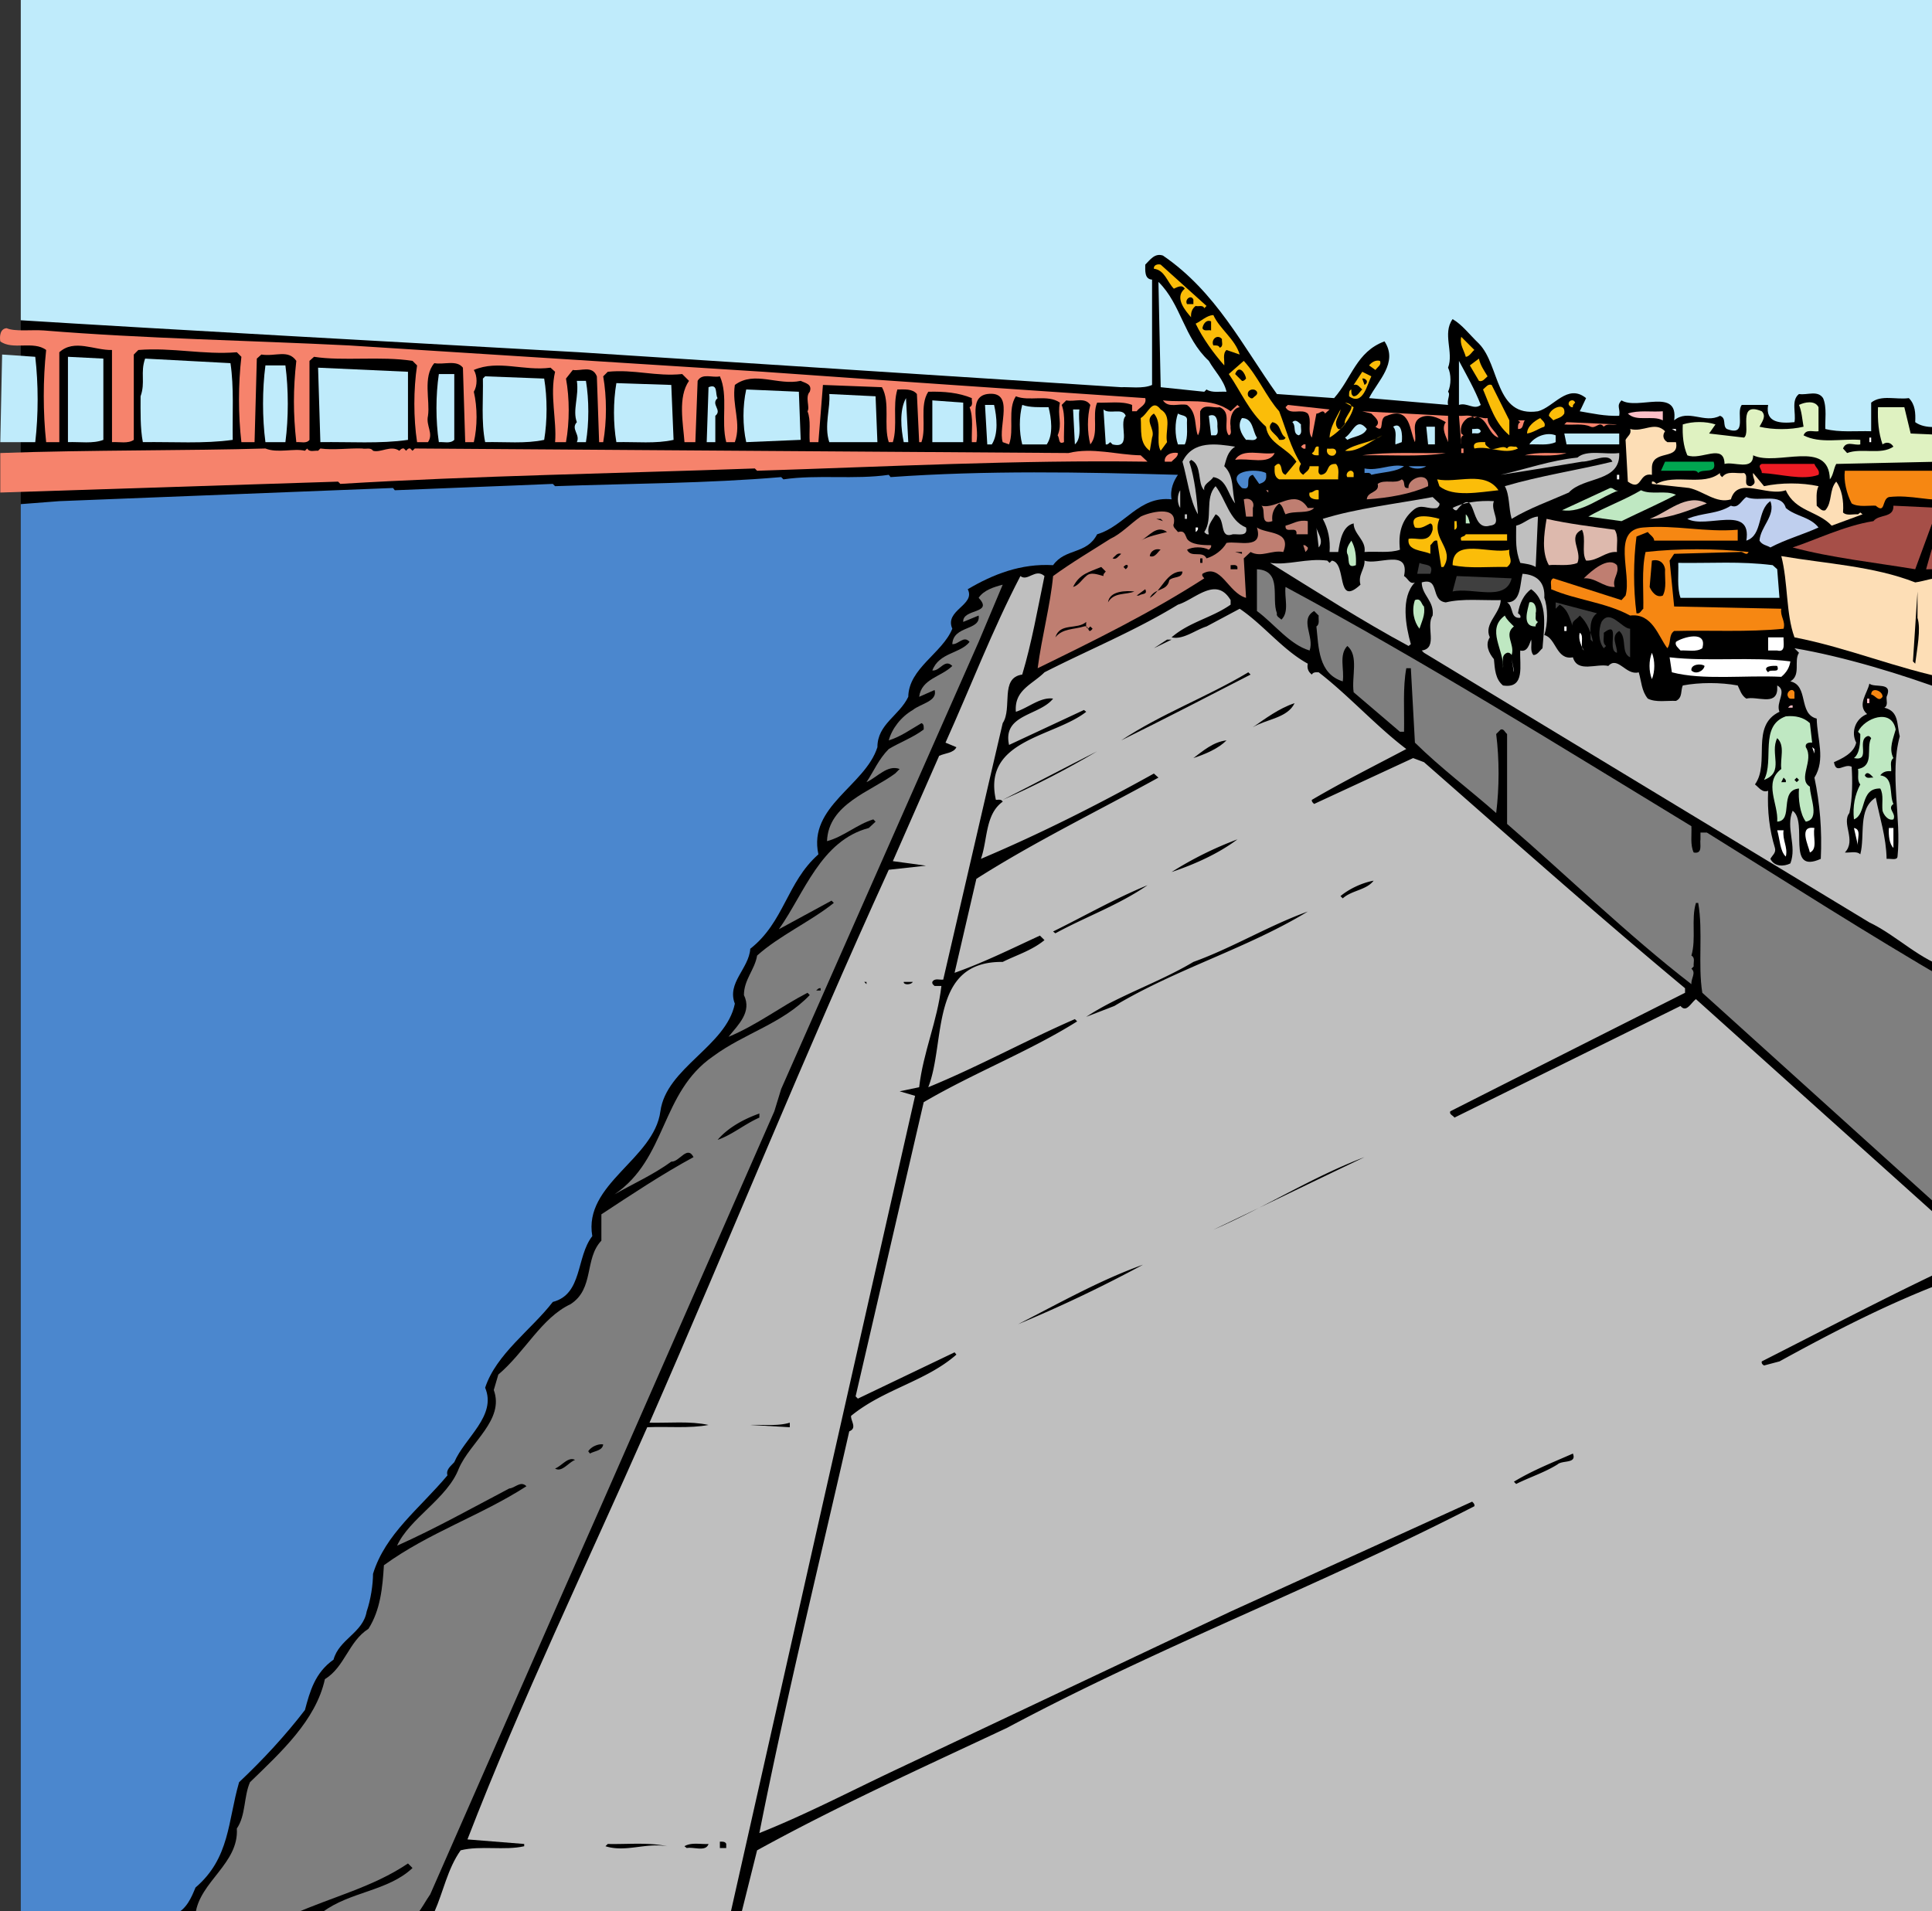 <svg xmlns="http://www.w3.org/2000/svg" width="429.815" height="425.199"><rect width="100%" height="100%" fill="#333333" stroke="none"/><defs><clipPath id="a"><path d="M0 0h425.2v425.2H0Zm0 0"/></clipPath><clipPath id="b"><path d="M0 0h425.2v96H0Zm0 0"/></clipPath><clipPath id="c"><path d="M369 89h56.2v18H369Zm0 0"/></clipPath><clipPath id="d"><path d="M405 104h20.2v10H405Zm0 0"/></clipPath><clipPath id="e"><path d="M0 105h258v320.2H0Zm0 0"/></clipPath><clipPath id="f"><path d="M394 112h31.2v15H394Zm0 0"/></clipPath><clipPath id="g"><path d="M423 116h2.2v12H423Zm0 0"/></clipPath><clipPath id="h"><path d="M391 123h34.2v29H391Zm0 0"/></clipPath><clipPath id="i"><path d="M275 126h150.2v144H275Zm0 0"/></clipPath><clipPath id="j"><path d="M92 127h136v298.2H92Zm0 0"/></clipPath><clipPath id="k"><path d="M311 127h114.2v89H311Zm0 0"/></clipPath><clipPath id="l"><path d="M38 130h181v295.2H38Zm0 0"/></clipPath><clipPath id="m"><path d="M160 131h265.2v294.2H160Zm0 0"/></clipPath></defs><g clip-path="url(#a)" transform="translate(4.616)"><path d="M199.871-3.133c2.024.102 5.559-.406 7.879.504 8.586-.808 18.785-.808 26.766 0 1.113-.808 2.625.504 3.937-.504 2.426 1.313 4.547-1.012 6.871.504l.504-.504c.305.809 1.313.403 1.918.504l.508-.504c.504 1.11 1.21-.101 1.918 0 4.242.707 9.39.707 13.633 0l.507.504c.403-.91 1.313-.402 1.918-.504l.504.504c1.012-1.617 2.02 1.11 2.93-.504.504 1.11 1.211-.101 2.02 0l95.14 1.008c2.63-.2 6.867.305 9.797-.504.809 1.516 1.516-1.11 2.426.504 17.168-.2 35.957.305 51.71-.504l.505 1.414-.504 103.93.504.504c-1.11 38.078.101 75.851-1.008 113.219 2.32 1.113-.203 2.625 0 3.94v50.802c2.32 1.011-.203 2.523 0 3.84l.504 8.28-.504 145.036-.508.402-91.707-.906c-1.312.707-3.535.707-4.945 0-11.516.707-24.04.707-35.555 0l-.504.504c-.305-.305-.504-.606-1.012-.504l-.503.504c-.204-.606-.91-.504-1.415-.504l-.503.504c-1.211.402-2.93-1.414-4.344 0h-4.95c-.503 0-1.21.101-1.413-.504-.301.605-1.008.504-1.516.504l-.504-.504c-.91 1.313-2.324-1.012-3.332.504-19.191-1.113-41.613.101-62.016-1.012-.203.203-.504.606-1.007.508l-.508-.508-.403.508c-58.277-1.113-119.582.098-177.254-1.012-1.21.91-1.617.91-2.828 0-12.726 1.11-26.359-.101-39.086 1.012l-.503-129.383-.508-.504.508-.406c-.81-3.734-.407-8.48-.508-11.715l.507-.504-.507-.504 1.011-95.144-.504-1.512c.708-36.867.708-74.64 0-109.789l1.008-81.504L99.38-3.64l100.492.508"/></g><g clip-path="url(#b)" transform="translate(4.616)"><path fill="#bfebfb" d="m53.02-1.719.503-.406.407.406c10.707-.707 22.117-.707 32.722 0 .504-1.011 1.211.2 2.02 0 3.535-.707 6.164-.707 9.695 0l.508-.406c1.008 1.313 2.32-1.008 3.434.406 8.382-.707 19.39-.707 27.773 0 1.012-.605 3.234.606 4.445-.406 1.715-.504 3.836 1.313 5.86 0 21.61.102 48.375-.402 72.21.406.204-.605 1.012-.406 1.415-.406h4.953c.703-.2 1.11.809 1.918.406 1.715.2 4.238-.203 6.36-.406.706.605 2.222.605 2.929 0l116.152.91c13.13-.808 27.57-.305 40.5-.504l.504.504c14.645-1.414 27.067.707 41.914 0l.504 95.645c-2.422.605-6.059 1.113-8.281-.504.101-2.02 0-3.938-1.414-5.352-2.828.403-6.16-.808-8.383 1.008v6.363c-3.332-.101-7.07.305-10.2-.504-.1-1.718.403-4.847-.503-6.867-1.215-1.82-3.535-.605-5.356-.91-1.816 1.414-.605 4.242-1.007 6.262-3.032.304-6.567.203-5.86-3.836h-5.86c-1.413 1.715 1.415 7.168-3.331 5.351-1.012-.707 0-2.425-1.516-2.93-3.433 1.817-7.07-1.616-10.2 1.012 1.013-7.375-8.081-2.222-11.714-4.445-1.215 1.313-.203 1.719-.508 3.434-3.23.101-5.855-.504-8.785-1.008.504-.91.91-1.922 1.414-2.93-4.14-3.336-7.172 2.02-10.707 2.93-9.594 1.41-8.383-10.203-13.129-15.05-2.02-1.919-3.738-4.243-5.86-5.454-2.32 3.23.306 7.371-1.007 10.805.707 1.414.707 3.84 0 5.355.606.606-.305 1.817 0 2.93-5.86-.508-11.719-1.012-17.574-1.516 1.918-3.84 6.562-7.879 3.433-12.625-6.261 2.32-7.273 8.18-11.21 12.625l-12.727-.91c-7.574-10.605-13.535-22.727-25.352-30.805-1.816-.605-2.828.91-3.937 2.02 0 1.312-.203 3.23 1.516 3.332v23.434c-2.024.91-5.153.402-6.872.503l-120.59-7.777C81.505 75.95 37.974 73.625-4.143 71c.199-.707-1.012-1.414 0-1.922-1.415-23.328.808-46.254 0-69.789C11.71-2.629 30.901-.914 47.16-2.125c1.719 1.012 4.344-.2 5.86.406"/></g><path fill="#fbbd09" d="m268.42 68.07-.503.504c-.305-.808-1.313-.3-1.918-.504-.809.606-1.113 1.516-1.012 2.524-1.21-1.414-3.836-4.34-1.414-6.364-.605-1.007-1.715-.3-2.422 0-1.515-1.511-2.02-4.14-4.445-4.44-.102-.81.808-1.114 1.516-.911l10.199 9.191"/><path fill="#bfebfb" d="M268.929 80.29c1.312 2.323 3.332 4.241 3.937 6.87-1.516-.101-3.23.3-4.445-.508l-.504.508-9.695-1.012-.504-23.43c5.046 4.946 5.656 12.423 11.21 17.571"/><path d="M265.495 66.656v1.008h-1.414c-.61-1.008.906-2.219 1.414-1.008"/><path fill="#fbbd09" d="M269.936 70.09c1.414 3.133 4.848 5.351 5.86 8.789l-2.93-1.012c-.91.809-.402 2.324-.504 3.434-2.324-2.625-4.75-5.957-6.363-9.293 1.312-.606 2.422-1.817 3.937-1.918"/><path d="M269.432 73.523c-.605-.203-1.617.305-1.918-.503.098-.81.805-2.02 1.918-1.516v2.02"/><path fill="#f6836c" d="M9.76 73.523c22.325 1.82 45.856 2.223 67.876 3.332l92.21 5.86c28.282 2.02 56.66 3.937 84.942 5.86.402 1.515-1.313 2.019-1.918 2.929h-1.012V90.09c-2.324-.91-5.254-.406-7.777-.508-1.211 2.828.504 6.867-1.516 9.293-.707-2.727-.707-6.16 0-8.785-1.21-1.82-3.535-.61-5.351-1.012l-1.012 1.012c.91 2.422.406 5.453.508 8.281-1.317.606-.91-.808-1.414-1.516 1.11-2.625-.102-4.343.504-7.273-2.727-1.918-6.868-.2-9.797-1.414-1.918 2.93-.305 7.375-1.516 10.707l-1.414-.504c-1.11-3.535 2.828-11.516-3.434-10.707-4.546.707-1.617 7.172-2.425 10.707h-1.008c-.102-2.527.402-5.457-.504-7.777.906-.406.402-1.414.504-2.02-2.93-1.215-6.16-1.515-9.695-1.414-2.024 3.13-.305 7.778-1.516 11.211h-.508l-.504-10.707c-1.008-1.21-2.726-1.012-4.344-1.012-1.109 3.637.106 8.082-1.007 11.72h-.91c-1.211-3.74.406-8.79-1.516-12.224l-13.129-.503-1.008 12.726h-1.922c-.203-2.324.305-4.848-.504-6.867.606-.91-.605-3.133.504-4.344.61-1.719-1.008-1.922-2.02-2.426-5.046 1.114-10.3-2.324-14.644.91-.707 4.543 1.516 8.485 0 12.727h-1.918c-1.21-4.648.504-10.402-1.414-14.644-1.617.402-3.937-.809-4.949 1.007l-.508 13.637h-2.422c-.3-4.242-1.515-10 1.012-13.637l-1.516-1.515c-5.859.605-10.707-1.11-16.562-.504l-1.012 1.012c.809 4.644.809 9.996 0 14.644h-.91l-.504-14.644c-1.012-2.528-3.535-1.114-5.351-1.415l-1.516 1.918c.809 4.344.809 9.696 0 14.141h-2.426c.406-4.75-1.21-10.504 0-15.656l-1.008-.91c-5.96.808-11.617-1.817-17.07.507.809 1.313.809 3.536 0 4.848.809 3.434.809 7.778 0 11.211h-1.918l-.508-16.566c-1.41-1.817-4.238-.606-6.36-1.008-2.628 3.027-.91 8.383-1.413 11.715-.508 2.222 1.312 3.937 0 5.86h-2.426c-.809-5.356-.809-11.72 0-17.071l-1.012-1.012c-7.066-1.11-15.449.102-21.914-.906l-1.011.906v17.574c-.708.91-1.918.407-2.93.508-.707-6.363-.707-11.719 0-18.082-1.817-2.625-4.645-.906-7.778-1.41l-1.007.906-.504 18.586h-2.93c-.707-6.062-.707-12.93 0-18.988l-1.012-1.012c-7.472.606-14.34-1.11-21.914-.504l-1.011 1.012v18.984c-1.313.91-3.23.407-4.848.508V77.867c-3.941.102-8.383-2.523-11.715.504v20h-2.93c-.707-6.566-.707-13.937 0-20.504-2.828-2.12-7.476.102-10.203-1.918-.199-1.215 0-2.828 1.414-2.93 1.82.81 5.457.301 8.282.504"/><path d="M271.854 75.441c-.097.61.407 1.618-.504 1.922-.203-.605-.91-.508-1.414-.508-.605-1.312.91-2.625 1.918-1.414"/><path fill="#fbbd09" d="M328.01 77.867c-.402.203-1.109 1.516-1.917 1.516-.403-1.516-1.414-2.727-1.008-4.445l2.926 2.93"/><path fill="#bfebfb" d="M7.843 79.383c.707 6.058.707 12.926 0 18.988H.065L.472 78.88l7.37.504m15.153 18.479c-2.324.91-5.254.407-7.879.508V79.383l7.879.402v18.078m28.277-17.066c.809 5.351.407 11.312.504 17.066-6.36.91-13.328.407-19.996.508-.605-3.133-.504-6.867-.504-10.203 1.11-3.129-.101-5.25 1.008-8.383l18.988 1.012"/><path fill="#fbbd09" d="M330.94 83.727c-.605.503-1.11 1.312-1.918 1.007l-2.02-3.433 2.02-1.516c.305 1.516 1.211 2.727 1.918 3.942m-46.36 7.777c1.517 3.937 2.528 8.078 4.849 11.715-.606.91-.504 1.816.507 2.422.504-.606 1.414-1.008 1.414-1.918h2.02c.102.605-.406 1.617.504 1.918 2.12-.301.91-2.524 3.332-2.422.91.91.406 2.828.508 3.433H284.58c-1.211-.605-1.008-1.816-1.008-2.93.3-.202.504-.605 1.008-.503.808.605.203 2.02 1.414 2.422l2.426-2.926c-2.02-3.133-6.262-3.942-6.77-7.778-3.836-3.433-5.554-7.777-8.281-11.718l3.336-2.93c3.23 3.535 5.047 8.082 7.875 11.215m22.423-11.214c.406.91-.504 1.315-1.008 2.022l-1.414-1.011c.402-.504 1.312-1.313 2.422-1.012"/><path fill="#bfebfb" d="M329.425 90.09c-1.512 1.21-3.028-.61-4.848 0v-9.8c1.719 3.233 3.535 6.362 4.848 9.8M63.495 81.3c.707 5.352.707 11.716 0 17.071H59.05c-.707-5.355-.707-11.719 0-17.07h4.445m27.269 16.562c-6.16.91-13.03.407-19.492.508l-.508-16.566 20 .91v15.148"/><path d="M277.21 84.23c-.203.204-.504.606-.91.504l-1.516-1.515c.91-2.32 2.324 0 2.426 1.011"/><path fill="#fbbd09" d="M305.085 83.727c-.91 1.714-1.817 6.664-4.95 4.441 0-.504-.101-1.313.504-1.516 0 .508-.097 1.215.508 1.516.907 0 1.313-1.008 1.918-1.516-.605-.504-1.011-1.312-1.918-1.007l1.918-2.93 2.02 1.012"/><path fill="#bfebfb" d="M101.065 97.863c-.91.91-2.32.407-3.433.508-.707-4.75-.707-10.402 0-15.152h3.433v14.644m20-13.633c.707 4.243.707 9.391 0 13.633-4.14.91-8.789.407-13.133.508-.906-4.445-.402-10-.503-14.14l.503-.504 13.133.503"/><path d="M304.077 84.734c.098.504-.203.707-.508.91l-.504-1.414c.504-.101.809.204 1.012.504"/><path fill="#bfebfb" d="M130.354 84.734c.707 4.243.707 9.395 0 13.637h-2.02c.81-1.719-1.413-2.93 0-4.445-1.007-2.625.509-5.758 0-9.192h2.02m19.496 13.129c-3.941.91-8.382.407-12.726.508-.707-4.14-.707-8.988 0-13.133l12.219.407.507 12.218"/><path fill="#fbbd09" d="M335.788 93.523v3.332c-3.23-2.726-4.344-6.668-5.856-10.203.606-.504 1.11-1.312 1.918-1.007l3.938 7.878"/><path fill="#bfebfb" d="M159.647 88.574c-1.617 1.414 1.11 2.625-.508 3.938v5.86h-1.917l.406-12.224c2.219-.91 1.41 1.618 2.02 2.426m18.48 9.289-12.117.508c-.809-3.637-.809-8.082 0-11.719l11.714.508.403 10.703"/><path d="M279.632 87.16c.304.707-.606 1.008-.907 1.414-.507.2-.707-.203-1.011-.406-.606-1.414 1.312-2.02 1.918-1.008"/><path fill="#bfebfb" d="M195.198 98.371h-10.707c-1.21-3.637.305-7.777 0-10.707l10.3.504.407 10.203m5.856 0c-.602-2.93-1.008-7.07.507-9.797l.504 9.797h-1.011m13.234 0h-6.871v-9.293l6.87.504v8.79"/><path fill="#f6836c" d="m273.776 91.504 1.516-1.414.504.504c-1.617.203-2.324 2.523-2.02 4.344-.101.605.403 1.613-.406 1.917-1.414-1.82.809-5.05-2.02-6.261-1.414.3-3.535-.91-4.343.91-.102 1.816.304 3.937-.504 5.351-.809-1.82-.102-5.05-2.422-6.765-1.82-.406-4.145.805-5.356-1.012 4.95.606 10.809-.808 15.051 2.426"/><path fill="#fbbd09" d="M350.432 89.582c-.199.203-.605.508-.503 1.012-.504.101-.707-.305-.91-.504-.301-.91 1.011-1.516 1.413-.508m-49.285 1.012c-.707 2.625-2.828 5.25-5.355 6.765.101-2.324 1.414-4.242 2.426-6.261-.102 1.414-1.82 2.828-.504 4.343.707.204 1.008-.605 1.511-1.011-.605-1.817 3.536-4.34 0-4.848l1.922 1.012"/><g clip-path="url(#c)" transform="translate(4.616)"><path fill="#dff2c1" d="M399.953 90.594v5.351c-1.21.203-2.726-.605-3.332.91 3.637 1.918 8.383.707 12.625 1.008v1.012c-1.312.305-3.133-.91-3.84.91l.91 1.008c3.23-1.211 7.473.508 10.301-1.414-.605-1.008-1.613-1.11-2.422-.504-.91-2.625-1.113-5.352-1.011-8.281h5.859l1.414 5.855 9.29.406c-.505 2.122 1.214 6.06-1.411 6.364l-1.516-.504-22.93.504c-.605 1.11-.605 2.422-1.413 3.433-.2-9.09-11.715-2.828-17.067-5.351 0 3.535-4.344 1.312-6.363 1.918-.102-4.746-5.25-.707-8.281-1.918-.91-2.121-1.114-4.446-1.012-6.871 2.223-.707 5.152-.707 7.273 0l-1.414 2.02 7.778.91c1.613-1.212-1.618-8.18 3.937-5.856 1.11 1.11 0 2.422-.504 3.433 2.93.708 6.867.708 9.797 0-.305-1.718-.406-3.433-1.012-4.847 1.211-.61 3.536-1.113 4.344.504"/></g><path fill="#bfebfb" d="M221.155 90.09c.606 2.625 1.008 6.46-.508 8.785h-1.008l-.503-8.785h2.02m12.116.504c.61 2.422 1.114 6.058-.402 8.281h-5.453c-.707-2.727-.707-6.16 0-8.785 1.715.605 3.937.504 5.855.504"/><path fill="#fbbd09" d="m259.636 98.371-1.414 1.918c-1.211-2.02.503-6.059-1.516-8.281-2.324 1.515.402 3.332-.402 5.351l-.508 2.93c-2.422-1.719-1.817-4.644-2.02-7.273 1.719-1.008 2.528-4.442 4.446-1.918 2.625 1.515.91 4.847 1.414 7.273m22.523-6.867v.504l-2.02-.504c-.609-2.024 2.32-1.719 2.02 0"/><path fill="#f6836c" d="M294.784 92.008c-.508-1.113-1.215.101-1.922 0l-1.008 5.351c-1.109-1.414.102-3.836-.91-5.351-1.414-1.211-3.937.504-4.95-1.414l.509-.504 9.289 1.008-1.008.91"/><path fill="#fbbd09" d="M348.01 92.008c-.605 1.008-1.617 1.008-2.425 1.515l-1.008-1.011c.102-1.617 3.836-3.332 3.434-.504"/><path fill="#bfebfb" d="M240.143 91.098c-.406 2.523.809 6.16-1.011 7.777l-.403-7.777h1.414m10.301 1.414c-1.719 1.816 1.617 7.472-2.93 6.363l-.503-.504c-.305.2-.504.606-1.012.504l-.504-7.777c1.312 1.21 4.242-.504 4.95 1.414"/><path fill="#f6836c" d="M322.155 98.371c-.305-1.012-1.617-3.031-.508-4.445-1.715-1.012-3.937-2.02-5.855-.91-1.82 1.214-.606 3.535-1.012 5.355-1.21-2.426-.906-8.082-6.262-5.86-2.02.403-.203 4.141-2.523 2.427 1.414-1.012-.203-2.223-.91-2.93l-2.02-.504 19.09 1.008v5.86"/><path fill="#fbbfc7" d="M369.929 93.523c-2.325-1.214-5.86.403-7.778-1.515 2.32-.809 5.25-.305 7.778-.504v2.02"/><path fill="#bfebfb" d="M264.08 93.523c-.1 1.211.302 3.836-.507 5.352h-1.516c-.707-2.02-.707-4.95 0-6.867.707.504 2.122.3 2.024 1.515m6.766.907c-.102.91.402 2.02-.407 2.425h-1.008l-.503-4.343c1.613-.606 1.918.808 1.918 1.918"/><path fill="#f6836c" d="M328.01 93.016c.61-.606 1.82.203 2.93 0 0 1.82 1.82 2.93 2.426 4.343-2.727-.808-2.324-5.957-6.867-4.343-1.113.808-1.719 1.921-1.414 3.433l.504.406c-.91.403-.407 1.415-.504 2.02l-.508-6.363c1.113.101 2.527-.403 3.434.504"/><path fill="#bfebfb" d="M279.632 97.36c-.403.91-1.512.406-2.422.503-1.113-1.312-2.02-3.23-.91-4.847 2.527 0 2.324 2.93 3.332 4.343"/><path fill="#fbbd09" d="M343.565 94.938c-1.312.402-2.422 1.312-3.836 1.511 0-1.613 1.715-2.828 2.926-3.433.508.605 1.317 1.113.91 1.921"/><path fill="#bfebfb" d="M289.429 94.43c-.098.91.406 2.02-.504 2.425-1.414-.406-.504-2.12-1.414-2.93.808-.808 1.515.204 1.918.505"/><path fill="#f6836c" d="M339.222 93.523c-.504.606-.2 2.02-1.512 1.918 0-.504-.102-1.21.504-1.515l-.504-.403h1.512"/><path d="M285.995 97.36c-.2.605-.906.503-1.414.503-.504-1.312-3.23-2.32-1.516-3.937 2.024.402 1.516 2.523 2.93 3.433"/><path fill="#f6836c" d="M359.725 94.43c-1.007.203-2.222-.301-2.93.507-1.007-1.316-1.714.504-2.925 0-1.719-.808-3.941-.304-5.86-.507l.504-.504 11.211.504"/><path fill="#bfebfb" d="M304.077 95.441c-.707 1.618-2.93 1.618-4.344 2.422l-.508-.504c1.82-1.109 2.528-4.746 4.852-1.918m7.773 2.93-1.414.504c-.097-1.313.407-2.93-.504-3.938 1.918-1.214 2.122 1.918 1.918 3.434m7.375.504h-1.515l-.403-3.938h1.918v3.938"/><path fill="#fddeb6" d="M370.432 95.945c-.605.809-.503 1.82.504 2.426h1.918c.91 4.242-5.453 1.414-5.351 5.856v1.414c-3.031-.606-2.121 3.84-5.352 1.515l-.508-9.293c.407-.804 1.414-1.312 1.012-2.422 2.93.809 5.453-1.82 7.777.504"/><path fill="#bfebfb" d="M329.425 95.945c-.301.809-1.313.305-1.918.504v-1.008c.605.102 1.617-.406 1.918.504"/><path fill="#fff" d="m372.854 95.945-.91-.504h.91zm0 0"/><path fill="#bfebfb" d="M346.093 96.855v1.516c-1.72.809-3.942.402-5.86.504 1.11-1.719 3.836-2.828 5.86-2.02m14.137-.405v2.425h-11.716l-.503-2.426h12.218"/><path fill="#fbbd09" d="M299.225 100.29c2.528-1.72 5.758-1.72 8.286-3.435-2.325 1.11-5.457 3.836-8.286 3.434m31.211-1.918c-.203.707.606 1.008 1.008 1.414 1.414.504 2.73-.91 3.84 0 .402-.808 1.414-.305 2.02-.406l.406.406c-3.235 1.516-6.164-.707-9.7 0-.605-1.617 1.415-1.414 2.426-1.414"/><path fill="#fff" d="M415.882 98.371h.402V97.36h-.402v1.012"/><path fill="#bfbfbf" d="M274.784 99.379c-1.715 1.113-1.918 2.726-2.422 4.344 2.32 2.222 1.613 5.554 2.422 8.28-1.613-1.917-1.816-5.35-4.848-5.855-.605 1.008-2.324 1.512-2.02 2.926-1.616-1.511-.402-5.554-2.929-6.765l-.402.406c1.21 3.734 1.715 8.383 1.918 11.715-1.817-3.133-2.324-7.778-3.434-11.715 2.324-4.852 7.676-3.942 11.715-3.336"/><path fill="#f6836c" d="M290.44 99.785c-.504.2-.707-.203-1.011-.406.304-.3.507-.606 1.011-.504v.91"/><path fill="#fbbd09" d="M293.37 101.3c-.508 0-1.215.098-1.516-.507.91-.3.403-1.715 1.516-1.414v1.922"/><path fill="#f6836c" d="M59.05 99.785c2.726 1.11 6.363-.101 8.789.504l.504-.504c.504.906 1.617.403 2.421.504l.508-.504c2.93.403 6.262-.101 9.293 0 .805.2 1.918-.305 2.422.504 1.719.504 3.938-1.312 5.86 0 .199-.203.503-.605 1.007-.504l.504.504c.203-.203.406-.605.91-.504l.504.504.508-.504 145.438 1.008c5.351-1.313 10.707.406 16.058.508l1.516 1.414c-28.785-.406-57.973 1.11-86.86 2.02l-.503-.508c-30.805 1.113-62.317 1.617-92.215 3.433l-.504-.504-75.145 2.426v-8.789c19.496-.707 42.422-.504 58.985-1.008"/><path fill="#fbbd09" d="M297.206 100.29c.203.503-.2.808-.402 1.01-1.012.403-1.918-.507-1.516-1.515.605.2 1.617-.305 1.918.504"/><path fill="#f6836c" d="M262.057 100.793c0 .91-.906 1.312-1.414 1.922h-1.511c-.203-1.516 1.613-2.223 2.925-1.922m21.516 0c-1.215 2.727-5.86 1.012-8.789 1.516 1.617-2.727 5.86-1.008 8.79-1.516m38.073 0c-5.453.91-12.32.406-18.582.508 5.86-.809 12.32-.406 18.582-.508m3.438 0h.504v-1.008h-.504v1.008m23.429 0c-2.828.91-6.867.406-9.292.508 2.828-.809 6.261-.406 9.292-.508"/><path fill="#bfbfbf" d="M360.23 100.793c.304 6.566-7.876 5.152-11.212 8.789-4.34 1.918-8.683 3.434-12.722 5.856-.707-2.524-.407-5.25-1.516-7.27 7.875-2.324 16.059-3.535 23.938-5.453-.91-2.121-4.446 0-6.77 0-6.059 1.008-12.117 2.02-18.078 2.926 5.758-1.313 11.11-3.23 17.07-3.836 2.02-1.82 6.262-.606 9.29-1.012"/><path fill="#00a650" d="M381.237 102.715c.91 2.926-2.523 1.414-3.433 2.523-.301-.605-1.008-.504-1.516-.504h-6.766l.91-2.02h10.805"/><path fill="#ed1c24" d="M403.659 103.219c.305.91 1.313 1.414.91 2.422-3.535 1.312-8.484-.2-12.625-.403.102-.808-1.11-1.515 0-2.02h11.715"/><path fill="#4b87ce" d="M312.358 103.723c-1.719 1.312-4.847 1.312-7.273 1.918-.305-.606-1.008-.403-1.516-.403v-1.011c3.235.609 5.656-1.11 8.79-.504m4.948 0c-1.011.707-2.93.707-3.941 0h3.941m-35.656 1.515c.203 1.414-.097 2.02-1.512 2.422l-1.414-2.02c-2.12.508.2 3.637-2.425 2.93-4.04-3.937 3.23-4.441 5.351-3.332"/><path fill="#fbbd09" d="M301.147 105.238v.91h-1.414c-.605-.91.906-2.12 1.414-.91"/><g clip-path="url(#d)" transform="translate(4.616)"><path fill="#f68712" d="M429.242 104.734c.91 1.817.406 4.243.504 6.364-4.945.605-9.09-1.114-14.137-.508-1.617.508-.707 3.84-2.93 1.922-1.21-.102-3.94.402-5.355-.508-1.11-2.121-1.816-5.05-1.512-7.27h23.43"/></g><g clip-path="url(#e)" transform="translate(4.616)"><path fill="#4b87ce" d="M257.441 105.64c-.906 1.313-1.816 3.235-1.414 5.458-7.27-.809-10.402 5.957-16.562 7.773-2.324 4.547-7.07 3.031-9.797 6.871-7.172-.406-13.332 2.02-18.988 5.352 1.816 3.535-5.25 4.644-3.434 8.789-2.223 5.453-9.695 8.785-9.797 15.148-2.02 4.242-6.867 6.059-6.867 11.211-2.727 8.586-15.453 13.13-13.129 23.836-7.07 6.262-7.574 15.05-15.152 21.008-.305 4.441-5.25 7.574-3.434 12.219-1.918 9.496-15.25 14.242-16.562 23.937-1.414 10.707-17.172 16.16-15.153 27.778-3.632 4.644-2.12 12.925-8.785 14.644-4.746 6.16-12.625 11.613-15.05 19.09 2.628 6.262-4.544 11.11-6.868 16.562-.707.809-1.918 1.618-1.515 2.93-6.262 7.473-13.836 13.027-16.563 21.914 0 2.324-.504 5.758-1.414 8.383-.809 4.75-6.16 6.164-7.371 10.707-4.145 2.93-5.254 7.07-6.363 11.21-4.344 5.657-9.293 11.009-14.645 16.06-2.527 8.687-2.023 16.867-9.7 23.433-.905 2.223-2.019 4.848-4.44 5.856H-4.146l-.406-83.422-.504-.508c1.516-29.29-1.11-57.164.504-85.848l-.504-.508.504-143.011L8.582 111.5l74.234-2.93.403.504c11.715-.504 23.433-.906 35.148-1.414l.504.508c16.766-.605 33.836-.605 50.3-2.02l.505.504c7.574-1.113 15.855.102 23.43-1.011l.406.507c21.41-1.515 42.418-1.113 63.93-.507"/></g><path fill="#fddeb6" d="M383.155 106.148c1.113-1.515 3.133-.707 4.852-.91 1.21.707-.508 2.93 1.511 2.93 1.72-.809.204-1.719.508-2.93l2.422 2.93c3.738-.809 8.383-.809 12.121 0-.605 1.21-.402 2.93-.402 4.344.605.504 1.11 1.312 1.918 1.008 1.617-1.817.808-4.543 2.422-6.364 1.215 1.617 1.718 4.242 1.515 6.867.809.809 2.325.305 3.332.407l.508-.407.504.407-6.867 2.523c-3.133-3.332-8.082-3.129-10.203-7.879-4.34 1.516-10.703-3.23-12.219 2.024-3.23 1.007-6.063-1.82-9.293-2.528l-8.281-.91v-.504c.504-.101.707.203 1.008.504 4.144-2.32 10.406.61 14.14-2.422-.097.403.203.707.504.91"/><path fill="#bf7e71" d="M317.71 108.168c-3.738 1.715-8.785 2.625-13.633 2.93.098-1.82 2.926-1.414 2.422-3.438 1.515-1.11 3.937.102 5.351-1.008 1.012.504 0 2.121 1.516 1.918-.3-2.222 4.648-3.937 4.344-.402"/><path fill="#fbbd09" d="M333.366 109.074c-4.14.406-10.102 1.617-13.133-.906l-.504-1.516c4.446.91 10.606-2.02 13.637 2.422"/><path fill="#fff" d="M359.725 106.652h.504v-1.011h-.504v1.011"/><path fill="#bfbfbf" d="M277.21 117.36c.504 2.12-1.82 1.413-2.93 1.511-3.23 1.113-1.414-3.433-3.84-4.441-.804 1.414-2.02 2.625-1.511 4.441-.508.102-.707-.2-1.012-.504 2.02-2.93 0-7.574 2.523-10.199 2.324 3.027 3.032 7.676 6.77 9.191"/><path fill="#bfe8c2" d="M360.23 109.074c-4.344 1.516-8.18 5.153-12.723 4.446l10.703-4.95c.808-.101 1.11.91 2.02.504"/><path fill="#bfbfbf" d="M262.565 113.016c-.707-1.012-.707-2.93 0-3.942v3.942"/><path fill="#bf7e71" d="m282.159 109.582-.508-.508h.508zm0 0"/><path fill="#fbbd09" d="M293.37 111.098c-.91.097-2.426-.203-2.02-1.516.805.102 1.11-.809 2.02-.508v2.024"/><path fill="#bfe8c2" d="M372.854 110.086c-3.632 1.918-8.18 3.937-12.117 5.86l-7.375-1.012c3.434-2.02 7.98-3.637 11.719-5.86 2.32 1.113 5.45-.097 7.773 1.012"/><path fill="#bfbfbf" d="M320.233 112.004c.102.508-.3.808-.504 1.012-2.222.402-3.535-1.114-5.351.504-2.625 2.222-3.332 5.253-2.93 8.789-2.324.804-5.254.3-7.879.504.406-2.625-2.422-3.942-2.422-6.364-2.527.606-3.031 3.836-3.433 6.364h-1.922c.203-2.727-.301-5.153-1.516-7.375 7.477-2.32 16.262-3.333 24.446-4.848l1.511 1.414"/><path fill="#bfcfee" d="M397.296 113.016c2.222 1.918 5.355 1.918 7.273 4.343-3.535 1.614-7.273 2.625-10.707 4.442-.808-.504-1.816-.504-2.422-1.516.2-3.129 3.637-5.555 2.422-8.785-3.027 2.02-1.613 7.574-5.351 8.785 1.312-8.18-8.989-2.523-13.13-4.847 3.333-1.415 6.665-1.008 9.696-2.926 1.715.707 2.324-1.215 3.434-1.922 2.828 1.215 7.777-1.11 8.785 2.426"/><path fill="#bf7e71" d="M278.725 113.016v1.918h-1.515l-.504-3.836c1.414-.508 2.523.605 2.02 1.918m13.632 0c-1.312 1.414-4.344.504-6.363 1.414-.504-.809-.504-1.82-1.414-2.426-1.211 1.012-1.715 2.324-1.516 3.941-2.926 1.008-1.312-2.425-2.422-3.433 3.332.906 7.473-4.043 10.301.504h1.414"/><path fill="#ddb9ad" d="M379.722 112.004c-3.633 1.414-8.079 3.336-12.723 3.433 3.836-1.312 8.18-5.855 12.723-3.433"/><path fill="#bfbfbf" d="M332.354 111.5c-.91 2.121 2.121 5.152-.91 5.453-4.746 1.414-2.625-9.39-7.37-3.433-.505.101-.708-.301-.911-.504 2.223-1.211 5.86-1.72 9.191-1.516"/><g clip-path="url(#f)" transform="translate(4.616)"><path fill="#a64f48" d="M427.324 113.016c.305 1.109-1.816 1.617-1.918 2.93l-3.941 10.702c-9.09-1.511-18.582-2.523-27.27-4.847 4.746-1.516 11.516-4.848 17.98-5.856 1.212-1.617 4.544-.605 4.442-3.433l10.707.504"/></g><path fill="#bf7e71" d="M261.151 116.45c-.406.808.504 1.312.906 1.917 1.516-.402 1.516.504 2.024 1.516.906 1.312 3.433 1.414 5.351 1.414.102.504-.203.707-.503 1.012-1.317-.707-3.536-.707-4.848 0 .906 1.918 3.433.097 4.34 1.918 1.718-.504 3.535-1.82 4.445-3.434 2.523-.508 8.281 1.613 6.766-3.434 2.12 1.512 7.777.606 5.859 5.453-2.625-.503-4.848 1.313-7.273 0l-1.512 1.415.504 8.785c-4.04-1.11-5.555-7.778-9.696-5.352-.203.504.2.707.403 1.012-11.918 7.676-24.442 13.836-37.067 19.996.91-6.969 2.829-14.04 3.434-20.504 4.14-3.027 8.785-5.758 12.727-8.281 2.421-1.11 4.445-3.332 6.765-4.95 1.82-.91 8.082-2.624 7.375 1.516"/><path fill="#bfe8c2" d="M327.003 116.45h-.91v-2.02c.605.504.707 1.312.91 2.02"/><path fill="#fbbd09" d="M320.233 115.438c-1.918 4.546 3.535 6.566.91 10.707h-.504l-.91-5.86c-.808-.2-1.007.61-1.515 1.012v1.918c-1.715-.809-5.25-.606-4.848-3.332 1.82-.403 4.547 1.21 5.356-2.02 0-.504.097-1.21-.508-1.414-1.11.504-2.02 1.313-3.434.91-1.715-3.535 3.84-2.425 5.453-1.922"/><path fill="#bfbfbf" d="M341.647 126.145c-1.011-.606-2.222-.707-3.433-.91-1.114-3.028-.91-4.747-.91-8.282 1.718-.402 3.03-1.918 4.847-2.02l-.504 11.212"/><path d="m258.725 115.945-1.515-.507h1.012zm0 0"/><path fill="#bfbfbf" d="M263.573 115.438h.508v-1.008h-.508v1.007"/><path fill="#ddb9ad" d="M359.222 117.863c.91 1.414.402 3.332.503 4.95-2.523-.204-4.242 2.019-6.867 1.917-1.113-1.918.102-4.847-.91-6.867-3.332 1.516.102 4.645-1.008 7.371-1.82.809-4.847.305-6.363.508-1.617-2.93-1.113-6.668-.508-10.304 4.95 1.113 10 1.718 15.153 2.425"/><path fill="#bf7e71" d="M290.944 118.871h-2.523c.3-2.117-2.625.102-2.426-1.918 1.617-.402 2.93-1.414 4.95-1.008v2.926"/><path fill="#fbbd09" d="M324.073 115.945c-.101.606.402 1.614-.504 1.918v-1.918h.504"/><g clip-path="url(#g)" transform="translate(4.616)"><path fill="#a64f48" d="M429.242 116.45c.91 2.929.406 6.464.504 9.695-1.41.605-2.625.808-3.836 1.011-.402-.808-1.414-.406-2.02-.508 1.008-3.433 1.817-7.07 3.434-10.199h1.918"/></g><path fill="#fff" d="M266.503 117.36c.101.503-.203.804-.504 1.007v-1.008h.504"/><path fill="#bfbfbf" d="m293.37 121.8-.508-4.44c.102 1.007 1.82 2.925.508 4.44"/><path fill="#f68712" d="M386.593 117.863v2.422h-18.586c0-.805-1.008-1.312-1.414-1.918l-2.524 1.012c-.707 5.351-.707 11.715 0 17.066.809.203 1.012-.605 1.516-1.007.097-3.637-.406-8.79.504-12.625 7.273-.81 15.554-.81 22.925 0-.503 1.007-1.21-.204-1.917 0l-14.645.402-1.012 1.515 1.012 10.204 23.836.504c-.305 1.714 1.008 2.726.504 4.445-7.778.804-16.867.3-24.34.504-1.313.91-.605 2.726-1.516 3.836-2.02-2.625-3.332-7.875-8.28-7.27-5.352-2.93-11.919-3.433-17.575-5.86.101-.91-.402-2.019.504-2.421l15.152 4.848.906-1.012c1.414-4.95-3.23-14.645 3.942-15.149 7.27-.605 13.633 1.11 21.008.504"/><path d="M259.636 118.367c-1.918.504-4.141.91-5.86 1.918 1.82-.906 3.535-3.633 5.86-1.918"/><path fill="#fbbd09" d="M335.284 120.285h-10.2c-.405-1.21.606-.605 1.009-1.414h9.191v1.414"/><path fill="#bfe8c2" d="M301.651 125.742c-2.222.906-1.312-1.617-1.918-2.527-.406-1.211.606-2.422.906-2.93.91 1.617 1.114 3.438 1.012 5.457"/><path fill="#bf7e71" d="M290.944 121.8c.102.509-.3.708-.504 1.013l-.504-1.516c.504-.102.707.305 1.008.504"/><path d="M258.222 122.309c-.504.199-1.211 1.918-2.426 1.414.101-1.114 1.312-1.82 2.426-1.414"/><path fill="#fbbd09" d="M335.788 122.309c-.3 1.714 1.113 2.523-.504 3.836-4.039-.102-8.383.406-12.121-.403 0-6.262 8.383-2.324 12.625-3.433"/><path d="m276.3 123.215-1.516-.403h1.516zm-26.868 0c-.605.508-1.109 1.414-1.918 1.012.606-.504 1.012-1.313 1.918-1.012"/><g clip-path="url(#h)" transform="translate(4.616)"><path fill="#fddeb6" d="M421.465 129.578c2.324-.3 4.242-1.312 6.87-.906 2.626 6.46.907 14.644 1.411 21.914l-.504.508c-11.816-2.324-22.722-6.973-34.64-9.293-1.922-5.254-1.414-12.223-2.93-18.078 10 1.715 20.504 2.218 29.793 5.855"/></g><path fill="#bfbfbf" d="m295.792 125.234.508-.504c3.433.504.804 10.504 6.363 5.356-.61-2.223 1.008-3.438.906-5.356 2.93 1.114 10.102-2.828 8.79 3.434.905.508 1.21 1.922 2.421 1.414-3.23 3.332-2.02 9.797-.906 13.738l-.508.403c-10.504-5.656-20.504-12.121-30.805-18.485 3.942.61 8.184-1.109 12.727-.504l.504.504"/><path fill="#bf7e71" d="M359.725 125.742c.606 1.918-1.113 2.93-.503 4.848-2.528.101-4.243-2.121-6.868-1.918 1.715-1.719 5.453-4.95 7.371-2.93"/><path d="M370.432 126.648c-.101 2.024.403 4.141-.503 5.86-1.418.605-2.528-.91-2.93-1.918l.504-5.86c1.617-.402 2.726.504 2.93 1.918"/><path fill="#bfebfb" d="m395.378 126.648.504 6.364h-22.016c-.809-2.32-.402-5.25-.504-7.778 7.574.102 13.735-.402 21.008.508l1.008.906"/><path d="M267.007 125.234h.507v-1.007h-.507v1.007"/><path fill="#3f3f3f" d="M318.214 127.66h-2.926l.504-2.426c1.21.61 3.332.102 2.422 2.426"/><path d="M250.847 125.742c.203.403-.2.707-.403.906l-.504-.503c.2-.204.504-.606.907-.403m24.445.403v.503h-1.516v-.906c.504 0 1.313-.203 1.516.403m-29.293 1.011c-.2.301-.606.504-.504 1.008-1.211-.3-2.828-1.008-3.84 0-1.008.809-1.715 2.121-2.926 2.426 1.414-2.93 3.633-3.332 6.262-4.445l1.008 1.011"/><g clip-path="url(#i)" transform="translate(4.616)"><path fill="#7f7f7f" d="M279.46 136.445c-.202.707.606 1.012 1.013 1.414 1.816-1.816.605-4.847.906-7.27 30.605 16.462 60.398 35.048 90.293 53.227.101 1.918-.3 4.141.508 5.856 2.12.406 1.312-1.918 1.511-2.926v-1.516h1.414c18.083 11.211 35.856 22.625 54.137 33.23v51.204l-3.836-2.422-51.308-46.36c-1.008-6.362.203-13.636-.91-19.995h-.504c-1.114 3.633.101 7.976-1.012 11.715.91.503.406 1.515.508 2.421l-.508.504c1.113.91-.102 2.121 0 3.438-14.137-10.91-27.57-24.04-41.004-35.653v-20c-.504-.402-.707-1.21-1.414-1.007l-1.012 1.007c.707 5.555.707 11.918 0 17.575-5.957-5.25-12.219-9.899-18.078-15.657l-.906-16.562h-1.012c-.808 4.344-.402 9.394-.504 14.14h-.91l-10.3-8.788c-.509-3.434 1.21-8.18-1.415-10.301-1.922 2.02-.605 5.254-1.012 7.879-5.453-1.72-5.351-7.575-5.859-12.223.809-.504.406-1.613.508-2.422l-1.012-1.012c-3.332 1.918.102 5.657-1.008 8.79-4.445-1.317-7.777-5.86-11.718-8.79v-9.293c5.757.305 3.132 6.465 4.445 9.797"/></g><path d="M263.07 127.156c-.102 1.614-2.02 1.008-2.93 1.918-.504 2.625-3.231 1.617-4.344 3.938 2.527-1.414 3.738-6.059 7.273-5.856"/><g clip-path="url(#j)" transform="translate(4.616)"><path fill="#bfbfbf" d="M227.75 128.164c-1.516 7.274-2.828 14.848-4.95 21.918-5.05.707-2.12 7.473-4.343 10.809-4.445 18.988-8.785 37.972-13.23 57.062-.809.102-1.918-.402-2.426.508-.098.504.304.703.508.906h1.511c-.906 7.88-4.039 14.645-4.949 22.524l-4.34.91 3.434 1.008c-13.735 60.5-27.371 120.996-41.004 181.597-20.305.305-36.363.91-56.664 0-3.027 1.414-6.461-.808-9.29 0 2.02-4.543 2.927-9.594 5.856-13.734 4.446-1.113 9.797.101 14.14-.91v-.504l-12.624-1.012c12.02-31.105 26.562-61.207 39.996-91.707 4.547-.203 9.395.305 13.637-.504-4.145-.91-8.79-.406-13.133-.508 17.976-41.004 34.644-82.312 53.226-123.015l8.282-.91-7.371-1.008c3.433-7.778 6.867-15.657 10.3-23.434 1.313-.605 3.235-.605 3.84-1.918l-2.426-1.012c5.555-12.32 10.403-25.046 16.665-37.066 1.617 1.313 3.335-1.816 5.355 0"/></g><g clip-path="url(#k)" transform="translate(4.616)"><path fill="#bfbfbf" d="M338.95 133.012c.808 2.12.808 5.86 0 8.285 2.624.605 2.624 5.652 6.363 4.945 1.011 3.535 5.25 1.317 7.878 1.922 2.122-2.324 3.938 2.223 6.766 1.414.606 2.02.606 4.14 2.02 5.856 1.82.91 4.242.406 6.261.507 1.516-.707 1.012-2.324 1.516-3.433 3.738-.707 8.383-.707 12.223 0 .503 1.008.808 2.219 1.918 2.926 2.324-.606 6.566 1.617 6.867-1.918v-1.008c2.324 1.21-.403 3.734.504 5.855-6.563 3.133-2.02 11.414-5.454 16.16.91.707 1.618 1.918 2.93 1.414-.203 4.547.305 8.79 1.516 12.727.3 1.11-.606 1.617-1.012 2.422.91 1.82 3.031 1.719 4.445 1.012 1.516-3.938-1.113-7.88.504-11.715 3.535 2.523-1.617 14.238 6.262 10.703.305-6.36-.2-12.32-1.414-18.078 2.527-4.04.605-8.582.508-13.13-4.145-1.01-1.719-7.37-5.86-8.28 2.422-1.414.707-4.547 1.918-6.364l-1.007-1.011c10.804 1.82 23.835 5.757 34.64 9.797.203 1.82-.3 5.152.504 7.273-.805 6.363-.3 13.937-.504 19.996v34.238c-6.664-1.816-11.816-7.37-17.976-10.3l-99.082-59.993-.504-.504c3.738-.507.808-5.457 2.425-7.777.403-3.234-2.425-4.547-2.425-7.375 4.14-1.21 1.816 4.04 5.351 4.445 3.739-.91 8.184-.406 12.223-.503-.102 3.027-3.84 5.25-2.426 8.28-1.11 1.614-.2 3.536.91 4.848.203 2.223.305 4.446 2.02 5.86 5.05.804 3.637-4.649 3.84-7.778 1.617.403 2.02-1.414 2.422-2.425.203 1.11-.301 2.523.507 3.433.907 0 1.41-1.008 2.02-1.515.3-4.442 1.414-10.301-2.527-13.13-1.614 1.11-2.625 3.231-2.926 5.352.3.203.703.508.504 1.012-2.325.203-1.414-2.523-2.93-3.434 3.129 0 2.828-4.039 3.434-6.363 3.234.203 5.05 1.918 4.847 5.352"/></g><path fill="#3f3f3f" d="M336.296 128.672c-1.317 5.351-8.79 1.918-13.133 2.926l.91-3.434 12.223.508"/><g clip-path="url(#l)" transform="translate(4.616)"><path fill="#7f7f7f" d="m213.105 142.809-43.933 99.484-1.516 4.95-38.988 88.78-7.371 16.665-30.2 68.78c-1.011 1.415-2.019 3.434-2.929 4.34l-.504-.402c-6.871 1.313-13.937-.504-20.504 0 6.059-4.543 14.543-4.644 19.996-9.797l-1.008-1.011c-7.777 5.254-16.968 7.476-25.351 11.21-2.625-.097-6.867.407-9.797-.402-.809.707-2.523.707-3.332 0l-8.79.403c.911-7.168 9.7-11.211 9.192-18.985 2.02-2.93 1.516-7.07 2.93-10.304 6.867-6.665 14.645-13.735 16.664-22.926 4.445-2.727 5.254-8.383 9.695-11.211 2.63-4.14 3.133-9.09 3.434-14.14 10-7.274 21.516-11.009 31.715-17.575-1.313-1.313-2.524.406-3.836.504-8.281 4.344-16.363 8.89-24.95 12.726 2.731-6.058 11.212-10.503 13.739-17.168 2.523-5.859 10.2-10.808 7.777-17.472l1.008-3.434c5.961-5.05 9.598-12.625 16.059-15.656 5.355-3.434 3.03-10.102 6.87-14.14v-5.856c6.766-4.445 13.43-8.89 20.5-12.727-1.413-2.726-3.128 1.11-4.948 1.008-4.04 2.93-8.383 4.848-12.625 7.274 11.718-7.98 10.203-22.625 21.918-30.704 6.968-5.152 15.453-7.273 21.511-13.636l-.504-.504c-5.855 3.027-11.414 7.27-17.574 9.797 2.223-2.727 5.25-5.555 3.434-9.293 0-3.434 2.426-5.657 2.93-8.785 4.949-4.446 11.917-7.579 17.07-11.715l-.508-.508-11.715 6.363c5.656-7.976 9.293-19.695 20-22.523l1.512-1.414-.504-.504c-3.637 1.11-6.567 3.84-10.3 4.847.3-8.28 9.694-11.007 15.148-15.046l1.011-1.012c-2.726-1.012-4.949 1.816-7.375 2.93 1.617-2.426 2.727-5.153 4.95-7.375 2.527-1.512 5.355-2.524 7.777-4.34 0-.508.101-1.215-.504-1.414-2.426 1.414-4.649 3.027-7.274 3.836.708-2.625 2.73-5.25 5.356-6.766 1.715-1.414 5.555-1.922 4.848-4.445l-3.438 1.515c.508-4.039 4.95-4.445 7.375-6.867-1.719-1.719-2.726 1.211-4.445 1.008 1.515-4.04 6.262-3.735 8.285-6.363-1.316-1.512-2.426.605-3.84.507.203-4.242 6.363-2.93 5.86-6.363l-3.434 1.414c-.203-3.031 6.867-1.719 3.433-5.355 1.11-1.715 3.434-2.422 5.352-2.926l-5.352 12.723"/></g><path d="M252.362 131.598c-1.918.808-4.543.101-5.855 2.425.3-2.625 4.14-2.625 5.855-2.425m1.012.91h-.504l1.918-1.414c.605 1.312-.809.91-1.414 1.414"/><g clip-path="url(#m)" transform="translate(4.616)"><path fill="#bfbfbf" d="M269.16 133.52v1.007c-4.14 2.93-9.191 3.84-13.133 7.274 2.528.605 5.254-1.617 7.778-2.426l7.375-3.938c5.25 3.536 9.593 9.192 15.148 12.22-.2 1.011.102 1.82.91 2.425.301-.605 1.008-.504 1.516-.504 6.664 5.149 12.824 12.02 19.492 17.067-7.07 3.738-14.14 7.273-21.008 11.312-.101.406.301.707.504.91l22.02-10.203 2.422.91c19.593 17.172 38.18 33.735 58.074 50.297v1.012a26968.027 26968.027 0 0 0-52.215 26.36c-.305.706.605.91.91 1.413l50.297-24.844c1.313 1.614 2.32-.707 3.434-1.515l56.558 50.8v8.79c-14.14 6.664-27.976 13.937-41.914 21.008-.101.503.203.707.504.91l3.434-.91c12.324-6.766 24.847-13.23 37.976-18.079-.605 9.391 1.113 16.563.504 25.348l-.906 88.883.402.402c-.203.305-.605.504-.402 1.012l.402.504-.402 25.351-75.649.504c-20.504-.707-45.55-.707-67.87 0l-83.934-.504-.504-.507-.504.507c-13.027-1.113-26.969.102-39.996-.91l3.433-13.734c18.18-10 36.965-18.485 55.653-27.27 33.832-18.082 69.789-31.714 103.926-49.289.101-.504-.301-.808-.504-1.011-17.977 8.183-35.754 16.261-53.73 24.441l-74.138 35.047c-10.3 4.851-20.296 10.101-30.703 14.242 5.961-30.098 13.23-59.59 20-89.383 1.817-.707.301-2.324.403-3.433 7.273-5.961 16.664-7.676 23.433-13.637l-.406-.504-21.512 10.3-.504-.503 15.149-65.45c11.21-6.566 23.531-11.312 34.137-17.976l-.504-.508c-10.907 4.75-21.512 10.606-32.621 15.153 3.937-10 .199-28.079 16.562-27.875 3.031-1.516 6.465-2.528 9.293-4.852l-1.012-1.008c-6.363 2.93-12.422 5.961-18.988 8.281l4.848-20.906c12.828-8.18 26.968-15.047 40.504-22.523l-1.012-.906c-12.524 6.968-25.352 13.43-38.48 18.984 1.515-4.238.91-9.895 4.847-12.723-.305-.605-1.012-.406-1.516-.406-3.027-13.434 12.93-13.937 20.098-19.594l-.504-.402-16.664 7.777c-1.516-6.87 6.766-6.465 9.797-10.304-2.828-.403-5.453 2.02-8.281 2.93-.407-4.848 3.636-6.06 6.363-8.786 9.898-5.05 20.098-9.191 29.691-15.05 3.739-1.11 8.485-6.466 11.72-1.008"/></g><path d="M426.589 137.457c.804 2.523-.102 6.867-.508 10.2l-.504-.505 1.012-15.554v5.859"/><path fill="#bfe8c2" d="M316.8 134.934c.304 1.918-.504 3.332-1.008 4.949-1.211-1.516-1.82-4.043-1.012-6.363 1.414-.61 1.414 1.007 2.02 1.414m24.847 1.511c.102.61-.304 1.618.504 1.922-.199.301-.605.504-.504 1.008-3.234.102-1.718-3.836-1.414-5.352 1.211-.406 1.719 1.313 1.414 2.422"/><path fill="#3f3f3f" d="M355.28 136.445c-1.816 1.317-1.41 3.739-1.41 5.86l.504.504c-.305-1.817-1.211-4.34-2.93-5.856-.504.809-2.02 1.211-1.515 2.422-.606-1.313-.91-3.637-2.93-4.848l-.906.91v-1.414l9.187 2.422"/><path fill="#bfe8c2" d="M336.8 139.375c-2.325 1.82.3 3.941-.504 6.363-.203-.3-.508-.605-1.012-.504-1.516.606-.707 2.223-.91 3.434.305-4.04-3.836-8.586.406-11.715.402.906 1.313 1.715 2.02 2.422"/><path fill="#3f3f3f" d="M362.655 139.883v6.36c-2.121-1.009-.605-4.34-2.426-5.856-2.02 1.21-.402 3.23-.504 4.847-2.421-.504 1.012-7.472-2.93-4.445.102 1.012-.402 2.223.509 2.93l-.508.504c-1.211-1.414-1.211-4.141-.504-5.856 1.918-3.031 4.547 1.516 6.363 1.516"/><path d="M241.655 138.367c0 .504-.2 1.211.406 1.516l.504-.508.504.508c-1.21 1.512-.605-.91-1.918-.508-2.222.707-4.746.406-6.363 2.426 1.012-3.332 4.848-1.617 6.867-3.434"/><path fill="#fff" d="M348.01 140.387h.504v-1.012h-.503v1.012m4.343 4.343c-.406-.808-1.316-2.324-.91-3.94 1.11.605-.101 2.929.91 3.94m26.36-.507c-1.313.91-3.23.406-4.848.507-.504-.609-1.312-1.113-1.012-1.921 1.414-1.008 7.07-2.727 5.86 1.414m18.078-2.423c-.102 1.11.605 3.434-1.414 2.93h-2.02v-2.93h3.434"/><path d="m256.706 144.223 2.93-1.918h1.007zm0 0"/><path fill="#fff" d="M367.503 151.094c-.707-1.719-.707-4.145 0-5.86.707 1.715.707 4.141 0 5.86m30.804-3.942c-.203 1.313-.808 2.426-2.02 3.434-8.183-.402-17.37.809-24.343-1.008l-.504-3.336c8.688 1.012 18.18-.199 26.867.91m-61.507 2.426-.504-2.93.504 2.524zm0 0"/><path d="M379.218 148.164c-.204 1.11-1.918 2.02-2.93 1.008-.2-1.414 2.223-1.613 2.93-1.008m16.16 0c.707 1.816-1.516.504-2.02 1.414-1.515-1.414 1.11-1.515 2.02-1.414m-117.16 1.918c-9.192 4.746-19.188 9.898-28.786 14.645 8.993-5.957 18.989-9.594 28.282-15.149l.504.504m141.5 4.949c-.098.809.406 1.918-.504 2.422 3.332.809 2.726 3.738 3.433 6.363-2.32 8.586.407 18.18-.504 26.766-.101.91-1.515.406-2.425.504-.098-4.848-1.512-9.09-2.422-13.633-4.04 2.524-2.324 8.383-3.434 12.625-.808-.808-2.324-.305-3.433-.406 2.625-2.727-.809-6.461 1.007-8.785.707-3.23.707-7.371.504-10.301-1.715-.809-3.433 1.816-3.937-1.012 1.816-.808 4.445-2.02 4.949-4.344-1.211-2.32-.203-5.351 2.426-6.363-2.324-2.02.097-4.644.504-6.765 1.21 1.011 5.351-.504 3.836 2.93"/><path fill="#f68712" d="M399.218 154.02v1.414c-.407 0-1.215.203-1.414-.403-.61-1.011 1.007-2.222 1.414-1.011m19.593 1.011c-.91 1.313-1.617-.402-2.527-.504 0-1.82 2.629-.808 2.527.504"/><path d="M288.014 156.445c-1.613 3.332-6.261 3.535-9.289 5.352 2.625-1.817 5.856-4.242 9.29-5.352"/><path fill="#fbbfc7" d="M415.378 156.445h.504v-1.011h-.504v1.011m-16.567 1.008h-1.007c.199-.3.503-.605 1.007-.504v.504"/><path fill="#bfe8c2" d="m402.651 160.89.504 4.34c-.707-.097-1.617.102-1.414 1.012 1.918 2.93-1.918 7.07.91 8.785 0 2.426 2.32 7.274-.91 7.778-1.312-1.715-1.719-5.149-1.516-7.371-4.543.402-1.109 7.171-4.847 7.37.304-3.937-3.13-8.683.91-11.714-.305-2.324.906-5.152-.91-6.867-1.715 3.433 1.719 7.574-2.93 9.293 2.324-4.344-1.11-12.02 4.848-14.141 2.12-.203 3.941.2 5.355 1.516m19.086 1.414c-.504 1.918-1.613 4.242-.504 6.36-.906.706-.402 1.92-.504 2.929-1.011-.102-1.816.101-2.425.91 3.132.402 1.921 4.344 2.93 6.363-1.516 1.11.706 2.02 0 3.434-1.212.402-2.223-1.11-2.423-1.918-.203-1.617.301-3.535-.507-4.95-4.645-.101-2.926 5.758-5.856 6.868-.305-2.93.2-5.453 1.414-7.778-.808-.91-.305-2.324-.508-3.433 3.739-.707 1.72-4.645 2.93-6.867-.2-.203-.402-.606-.906-.407-2.324 1.012.906 5.657-2.93 4.848 1.313-1.008 1.414-3.434 1.414-5.352l-.508-.503c1.414-3.032 7.477-5.356 8.383-.504"/><path d="M272.866 164.727c-1.816 1.82-4.644 3.03-7.371 3.937 2.02-1.512 4.441-3.633 7.371-3.937"/><path fill="#fff" d="m403.659 167.656-.504-1.414.504.403zm0 0"/><path d="M244.08 167.152c-6.464 3.836-13.835 7.676-21.007 10.805 6.969-3.535 14.04-7.27 21.008-10.805m172.711 5.856c-.61-.102-1.516.402-1.922-.504.605-1.313 1.719.402 1.922.504m-19.496 1.012h-1.008l.504-1.012c.305.304.605.508.504 1.012m2.426 0-.504-.504.504-.508.503.508-.503.504"/><path fill="#fff" d="M403.659 184.219c-.402 1.922.809 4.648-1.008 5.453-.304-1.512-2.629-6.059 1.008-5.453m9.695 3.941-.906-3.941c1.816.304.606 2.629.906 3.941m7.879.504c-.906-.91-1.11-2.726-1.008-4.445h1.008v4.445m-24.441-3.937c-.305 2.218 1.012 3.734.504 5.855-1.313-1.21-1.313-3.836-1.918-5.855h1.414"/><path d="M275.292 186.746c-4.145 3.129-9.496 5.555-14.649 7.27a79.08 79.08 0 0 1 14.649-7.27m30.297 9.192c-1.614 2.12-4.848 2.12-6.867 3.937l-.504-.504c1.816-1.516 4.644-2.93 7.37-3.433m-50.296 1.007c-6.465 4.446-13.637 6.97-20.504 10.707l-.504-.406c6.969-3.433 13.836-7.371 21.008-10.3m35.652 5.859c-13.433 8.18-29.187 12.722-43.023 21.007l-6.266 2.422c7.172-4.746 16.063-7.574 23.84-12.218 8.684-3.133 16.766-8.082 25.45-11.211m-98.173 16.16-.504-.504h.504zm10.305-.505c-.406.704-2.121.704-2.023 0h2.023m-20.504 1.919h-1.012c.305-.203.508-.61 1.012-.508v.508m-13.637 28.277c-3.23 1.414-6.058 3.84-9.289 4.95 2.32-2.727 5.856-4.645 9.29-5.86v.91m134.633 8.789c-11.212 5.352-22.423 10.805-33.634 16.16 11.414-4.949 21.918-11.718 33.633-16.16m-49.289 23.938a304.538 304.538 0 0 1-27.773 13.23c9.09-4.648 18.18-9.797 27.773-13.23m-78.574 36.157-8.79-.505c2.93-.101 6.165.3 8.79-.508v1.012m-41.512 3.84c-.203 1.41-1.918 1.41-2.93 2.02l-.402-.508c.809-1.211 2.524-1.715 3.332-1.512m215.735 2.019c.91 2.32-2.325 1.414-3.434 2.422-2.93 1.82-6.16 2.828-9.191 4.344l-.504-.504c4.14-2.527 8.785-4.344 13.129-6.262m-221.997 1.415c-1.515.605-2.93 2.828-4.445 1.917 1.516-.605 2.93-2.726 4.445-1.917m33.633 85.445v.906h-1.414v-1.414c.403 0 1.211-.098 1.414.508m-13.129.504c-4.949-.809-9.191 1.414-13.738 0l.508-.504c4.441.098 9.09-.406 13.23.504m9.192-.504c-.61 1.816-3.235.605-4.852.906l-.504-.402c1.516-.91 3.535-.407 5.356-.504"/></svg>
